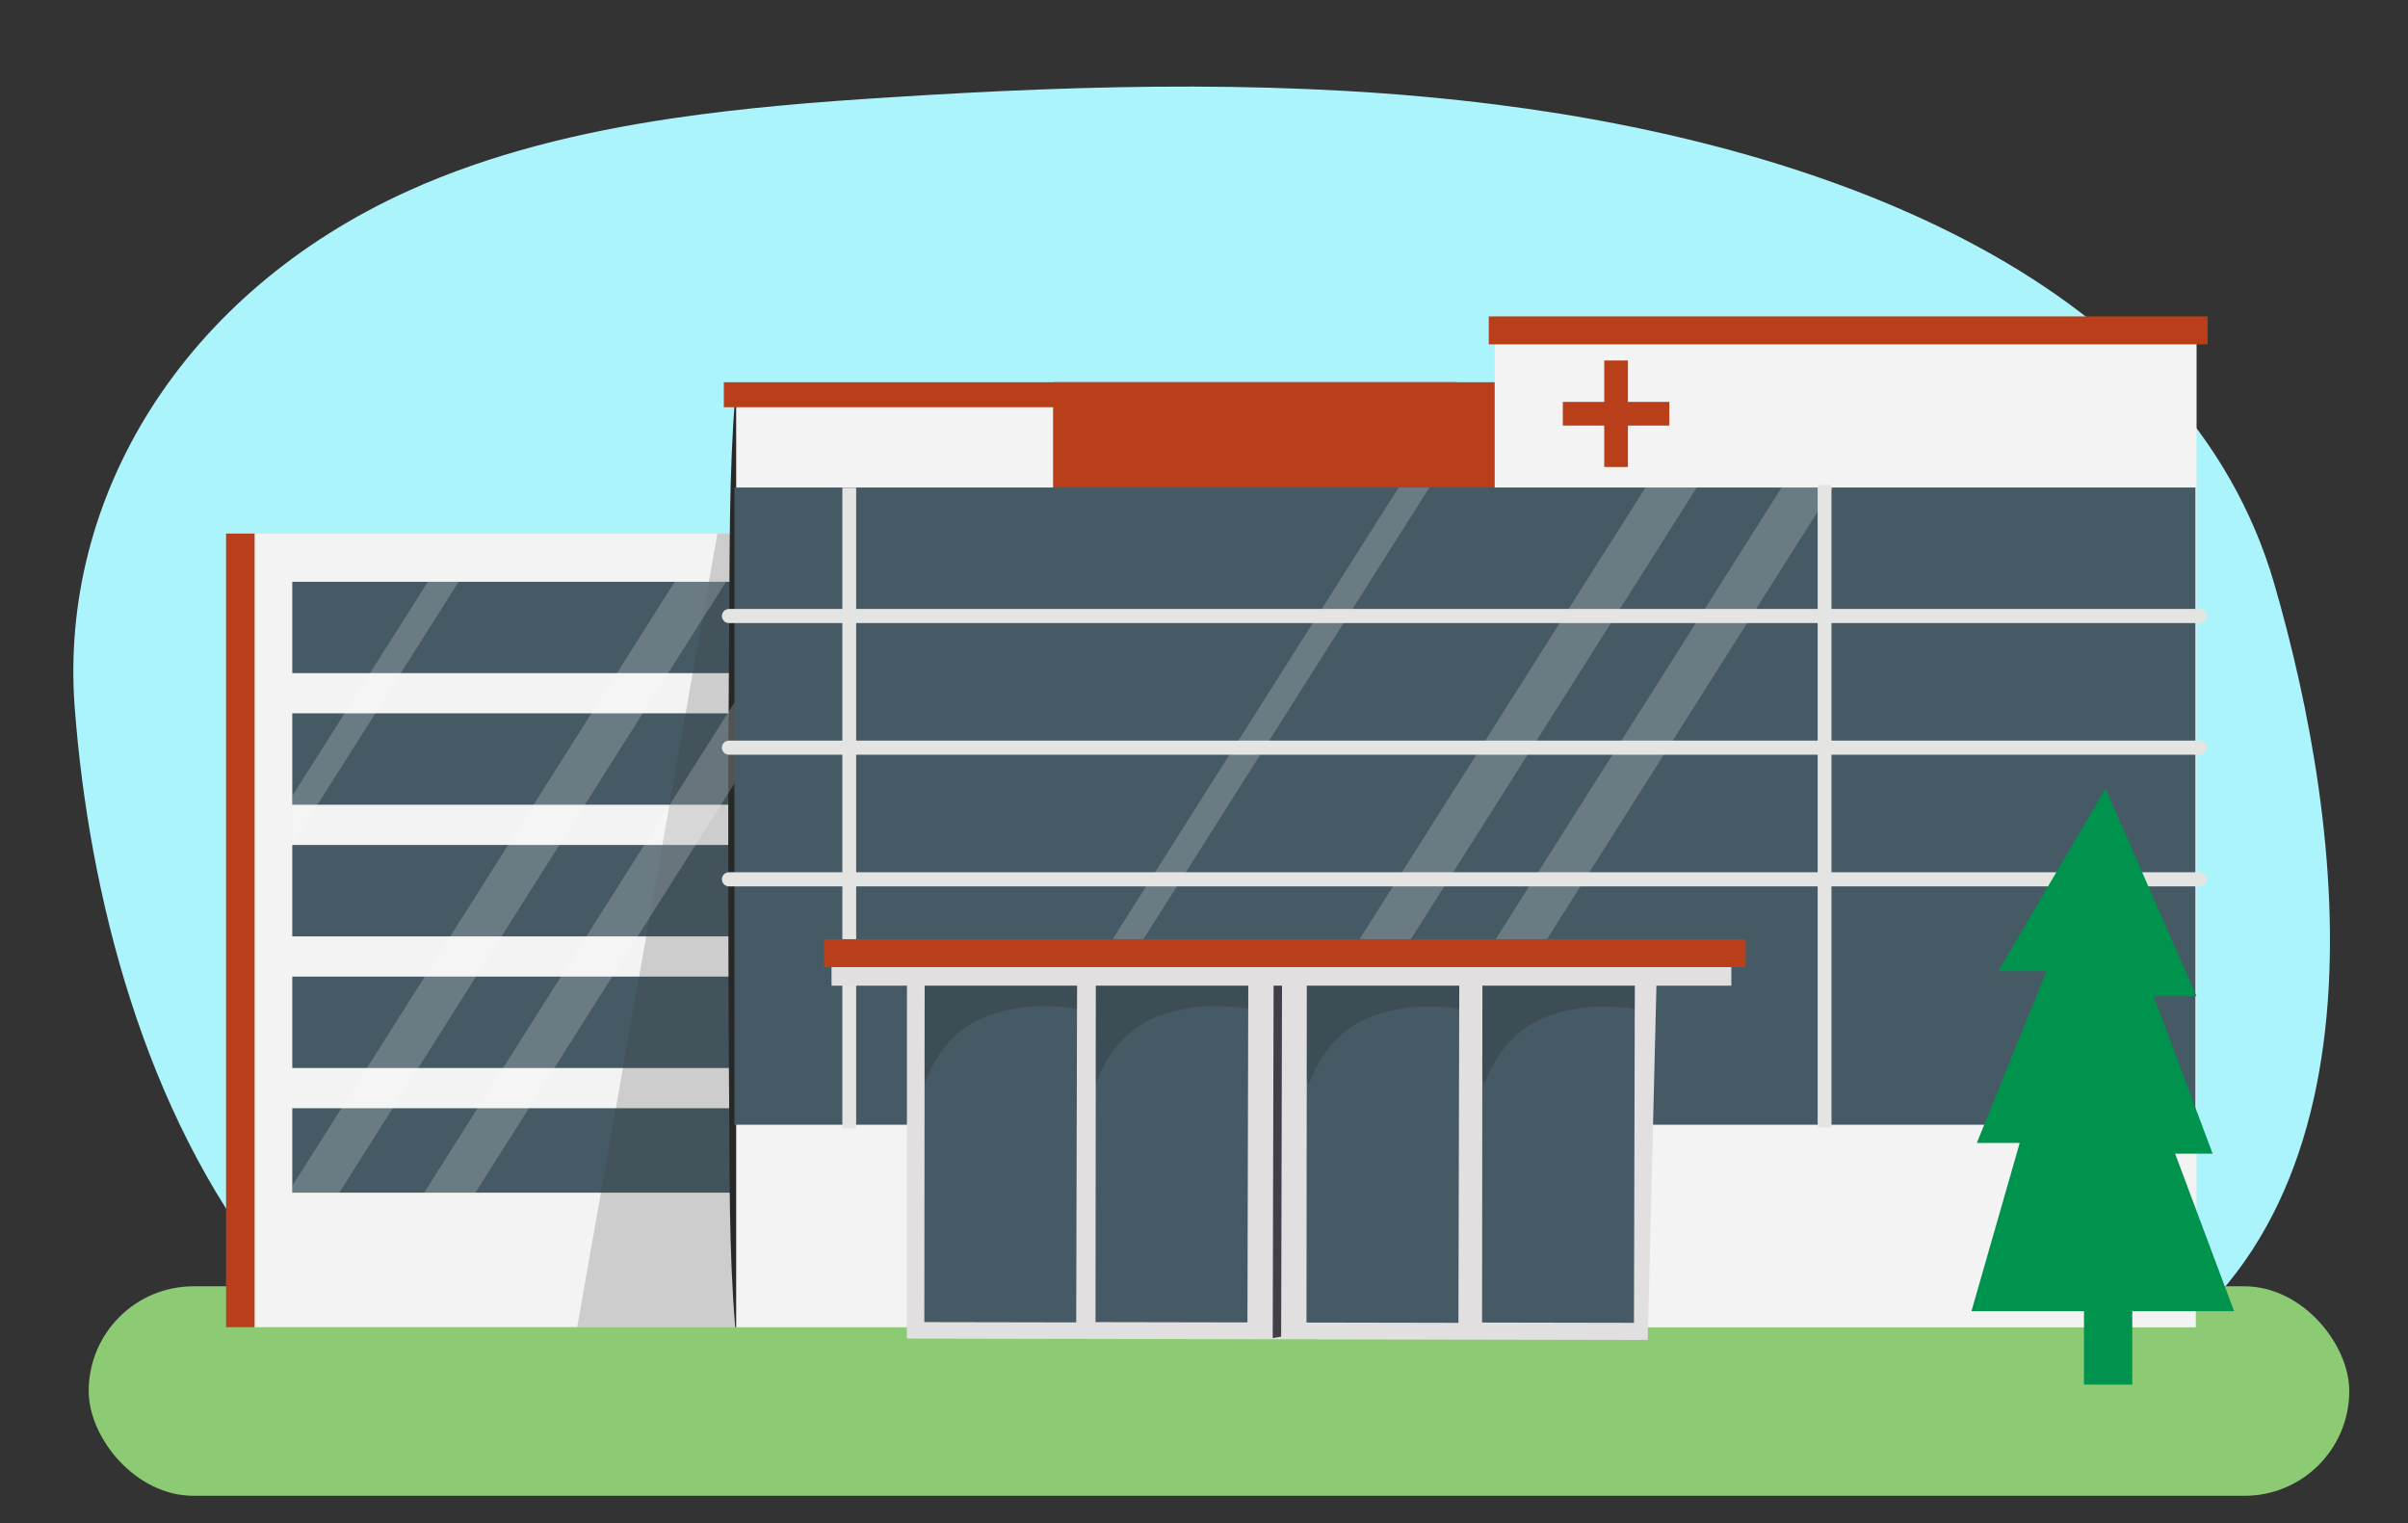 <svg xmlns="http://www.w3.org/2000/svg" xmlns:xlink="http://www.w3.org/1999/xlink" width="760" height="480.7" viewBox="0 0 760 480.7"><rect x="0" y="0" width="760" height="480.7" fill="#333333" stroke="none"/><defs><clipPath id="a"><rect x="92.25" y="183.6" width="460.43" height="192.78" fill="none"/></clipPath><clipPath id="b"><rect x="232.46" y="153.85" width="460.43" height="201.09" fill="none"/></clipPath><clipPath id="c"><polygon points="345.87 309.52 393.98 310.08 393.71 417.32 345.76 417.23 345.87 309.52" fill="#455a64"/></clipPath><clipPath id="d"><polygon points="412.46 309.65 460.57 310.21 460.3 417.45 412.35 417.36 412.46 309.65" fill="#455a64"/></clipPath><clipPath id="e"><polygon points="291.84 309.52 339.94 310.08 339.67 417.32 291.73 417.23 291.84 309.52" fill="#455a64"/></clipPath><clipPath id="f"><polygon points="467.87 309.65 515.97 310.21 515.7 417.45 467.76 417.36 467.87 309.65" fill="#455a64"/></clipPath></defs><path d="M212.2,37.35c-29.06,4.32-57.33,11.13-83.2,22.82C57.56,92.44,18.54,157.05,23.58,223.29c4.47,58.85,21.83,127.6,61.55,177.5,7.18,9,16.47,19.77,29.49,23.23,44.58,11.85,404.16,85.61,550,11.7,92.84-47.06,75.21-175.51,53.17-251.49C690.31,89.58,579.47,46.54,472.25,33c-63.29-8-127.78-6.37-191.6-2.27C257.85,32.15,234.78,34,212.2,37.35Z" fill="#acf4fc"/><rect x="27.99" y="405.93" width="713.47" height="66.11" rx="33.06" fill="#8ccb73"/><rect x="79.98" y="168.38" width="612.79" height="250.44" fill="#f3f3f3"/><rect x="92.25" y="183.6" width="460.43" height="192.78" fill="#455a64"/><rect x="89.29" y="212.42" width="181.89" height="12.69" fill="#f3f3f3"/><rect x="89.29" y="253.96" width="181.89" height="12.69" fill="#f3f3f3"/><rect x="89.29" y="295.5" width="181.89" height="12.69" fill="#f3f3f3"/><rect x="89.29" y="337.04" width="181.89" height="12.69" fill="#f3f3f3"/><polygon points="447.93 418.82 182.16 418.82 226.42 168.38 447.93 168.38 447.93 418.82" fill="#383838" opacity="0.2"/><path d="M232.05,418.82c-2.05-24.52-1.73-49-1.94-73.56s-.21-49-.26-73.56.09-49,.28-73.56c.08-12.26.1-24.52.3-36.78s.67-24.52,1.62-36.78h.61c1,12.26,1.37,24.52,1.62,36.78s.21,24.52.3,36.78c.18,24.52.22,49,.28,73.56s-.08,49-.26,73.56.11,49-1.94,73.56Z" fill="#282828"/><g clip-path="url(#a)"><g opacity="0.2"><polygon points="103.69 449.6 92.14 442.27 263.74 171.26 275.29 178.59 103.69 449.6" fill="#fff"/></g><g opacity="0.2"><polygon points="73.25 429.81 61.71 422.47 233.31 151.46 244.85 158.79 73.25 429.81" fill="#fff"/></g><g opacity="0.2"><polygon points="9.99 396.42 3.07 392.02 174.67 121.01 181.59 125.41 9.99 396.42" fill="#fff"/></g></g><rect x="232.35" y="124.58" width="460.68" height="294.24" fill="#f3f3f3"/><rect x="228.45" y="120.62" width="231.3" height="7.89" fill="#b83f1a"/><rect x="332.36" y="120.62" width="144.87" height="33.79" fill="#b83f1a"/><rect x="471.75" y="103.81" width="221.52" height="294.24" fill="#f3f3f3"/><rect x="469.88" y="99.85" width="226.91" height="8.82" fill="#b83f1a"/><rect x="231.8" y="153.85" width="461.1" height="201.09" fill="#455a64"/><g clip-path="url(#b)"><g opacity="0.2"><polygon points="410.07 419.86 398.52 412.53 570.12 141.52 581.67 148.85 410.07 419.86" fill="#fff"/></g><g opacity="0.2"><polygon points="379.63 400.06 368.09 392.73 539.68 121.72 551.23 129.05 379.63 400.06" fill="#fff"/></g><g opacity="0.2"><polygon points="316.38 366.68 309.45 362.28 481.05 91.27 487.97 95.67 316.38 366.68" fill="#fff"/></g></g><line x1="268.04" y1="153.93" x2="268.04" y2="356.08" fill="none" stroke="#e4e4e3" stroke-miterlimit="10" stroke-width="4.36"/><line x1="575.86" y1="153.04" x2="575.86" y2="355.8" fill="none" stroke="#e4e4e3" stroke-miterlimit="10" stroke-width="4.36"/><line x1="230.07" y1="194.4" x2="694.27" y2="194.4" fill="none" stroke="#e4e4e3" stroke-linecap="round" stroke-miterlimit="10" stroke-width="4.45"/><line x1="230.07" y1="235.94" x2="694.27" y2="235.94" fill="none" stroke="#e4e4e3" stroke-linecap="round" stroke-miterlimit="10" stroke-width="4.45"/><line x1="230.07" y1="277.49" x2="694.27" y2="277.49" fill="none" stroke="#e4e4e3" stroke-linecap="round" stroke-miterlimit="10" stroke-width="4.45"/><rect x="71.35" y="168.38" width="9.01" height="250.44" fill="#b83f1a"/><polygon points="520.05 422.87 286.22 422.42 286.26 301.39 523.01 302.38 520.05 422.87" fill="#e1dfdf"/><polygon points="345.87 309.52 393.98 310.08 393.71 417.32 345.76 417.23 345.87 309.52" fill="#455a64"/><g clip-path="url(#c)"><path d="M394.86,309.81c-1.22-1.71-.6-1.2-2.92-1.42q-7.45-.67-15-.85t-15,.17c-4.94.22-9.94.92-14.89.53a3.56,3.56,0,0,0-3.89,2.84c-1.07,6.84,1.57,33.81,2.92,30.28,2.74-7.16,7.88-15.19,16.59-19.41,8.94-4.34,20.41-5.38,30.75-3.65,2.47.41,1.86-1.41,1.9-3.33C395.37,313.37,395.9,311.28,394.86,309.81Z" fill="#1e1c21" opacity="0.2"/></g><polygon points="412.46 309.65 460.57 310.21 460.3 417.45 412.35 417.36 412.46 309.65" fill="#455a64"/><g clip-path="url(#d)"><path d="M462.15,309.94c-1.21-1.71-.6-1.2-2.91-1.42-5-.45-10-.74-15-.85s-10-.06-15,.17-9.94.93-14.89.53a3.58,3.58,0,0,0-3.9,2.84c-1.06,6.84,1.58,33.81,2.93,30.28,2.74-7.16,7.87-15.19,16.59-19.41,8.93-4.34,20.4-5.38,30.74-3.65,2.48.41,1.86-1.41,1.9-3.33C462.66,313.5,463.2,311.41,462.15,309.94Z" fill="#1e1c21" opacity="0.2"/></g><polygon points="401.98 305.91 401.69 422.27 404.35 421.81 404.64 305.56 401.98 305.91" fill="#423f4a"/><polygon points="291.84 309.52 339.94 310.08 339.67 417.32 291.73 417.23 291.84 309.52" fill="#455a64"/><g clip-path="url(#e)"><path d="M340.82,309.81c-1.21-1.71-.6-1.2-2.92-1.42-5-.45-10-.74-15-.85s-10-.06-15,.17-9.95.92-14.9.53a3.56,3.56,0,0,0-3.89,2.84c-1.06,6.84,1.57,33.81,2.93,30.28,2.74-7.16,7.87-15.19,16.58-19.41,8.94-4.34,20.41-5.38,30.75-3.65,2.47.41,1.86-1.41,1.9-3.33C341.33,313.37,341.87,311.28,340.82,309.81Z" fill="#1e1c21" opacity="0.2"/></g><polygon points="467.87 309.65 515.97 310.21 515.7 417.45 467.76 417.36 467.87 309.65" fill="#455a64"/><g clip-path="url(#f)"><path d="M517.56,309.94c-1.22-1.71-.6-1.2-2.92-1.42q-7.45-.67-15-.85c-5-.12-10-.06-15,.17s-9.95.93-14.9.53a3.57,3.57,0,0,0-3.89,2.84c-1.07,6.84,1.57,33.81,2.93,30.28,2.73-7.16,7.87-15.19,16.58-19.41,8.94-4.34,20.41-5.38,30.75-3.65,2.47.41,1.86-1.41,1.9-3.33C518.07,313.5,518.61,311.41,517.56,309.94Z" fill="#1e1c21" opacity="0.2"/></g><rect x="262.44" y="300.34" width="284" height="10.71" fill="#e1dfdf"/><rect x="260.04" y="296.38" width="290.91" height="8.82" fill="#b83f1a"/><rect x="506.32" y="113.76" width="7.47" height="33.61" fill="#b83f1a"/><rect x="506.32" y="113.76" width="7.47" height="33.61" transform="translate(379.49 640.62) rotate(-90)" fill="#b83f1a"/><polygon points="705.1 413.78 686.5 364.08 698.34 364.08 679.73 314.38 693.26 314.38 664.51 248.86 630.68 306.47 645.9 306.47 623.91 360.69 637.45 360.69 622.22 413.78 657.74 413.78 657.74 436.95 672.97 436.95 672.97 413.78 705.1 413.78" fill="#00934e"/></svg>